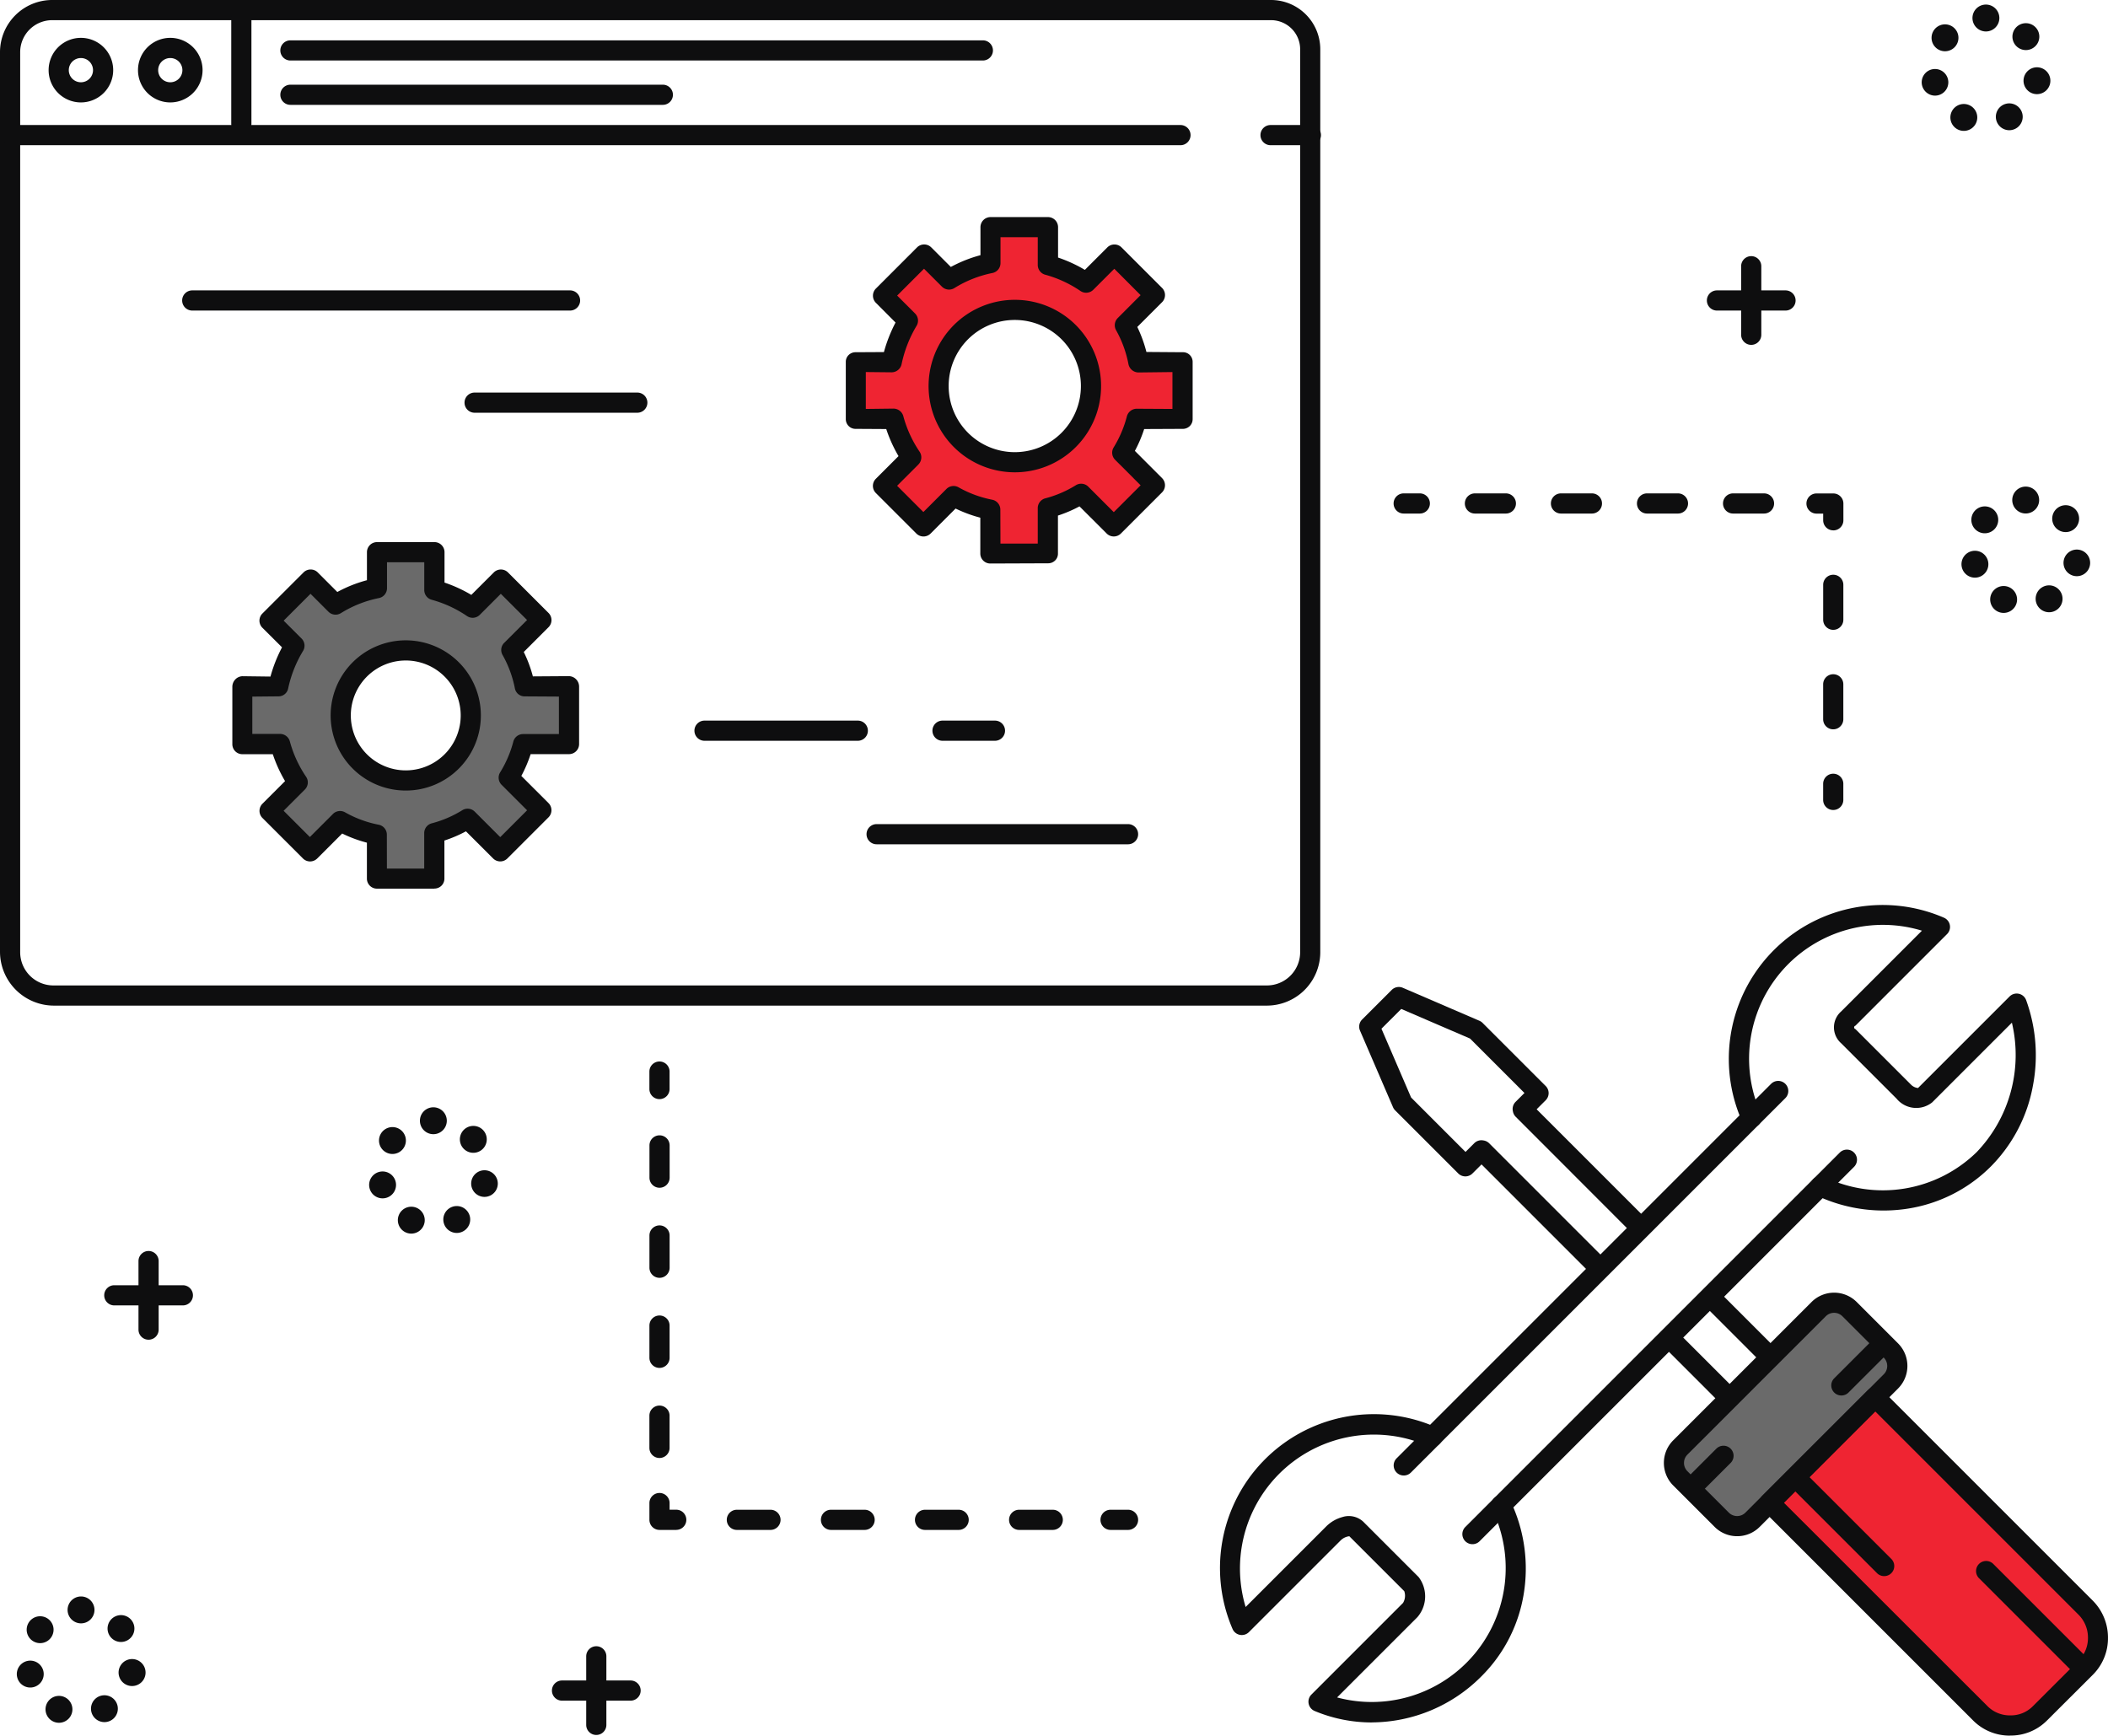 <?xml version="1.0" encoding="UTF-8"?>
<svg xmlns="http://www.w3.org/2000/svg" xmlns:xlink="http://www.w3.org/1999/xlink" width="95" height="78.225" viewBox="0 0 95 78.225">
  <defs>
    <style>.a{fill:none;}.b{clip-path:url(#a);}.c{fill:#ef2432;}.d{fill:#6a6a6a;}.e{fill:#0e0e0f;}</style>
    <clipPath id="a">
      <rect class="a" width="95" height="78.225"></rect>
    </clipPath>
  </defs>
  <g class="b">
    <path class="c" d="M1320.9,1039.346l-4.756,4.756,9.5,9.5a1.907,1.907,0,0,0,2.668.013l2.086-2.086a1.929,1.929,0,0,0-.012-2.7Z" transform="translate(-1236.399 -976.369)"></path>
    <path class="c" d="M651.219,177.623v-2.588h-1.991a5.529,5.529,0,0,0-.607-1.653l1.353-1.353-1.825-1.825-1.269,1.269a5.745,5.745,0,0,0-1.727-.8V168.97h-2.589l0,1.623a5.657,5.657,0,0,0-1.864.739l-1.128-1.128-1.853,1.853,1.129,1.129a5.988,5.988,0,0,0-.73,1.858l-1.624,0,0,2.587,1.707,0a5.732,5.732,0,0,0,.794,1.729l-1.278,1.278,1.825,1.825,1.362-1.362a5.517,5.517,0,0,0,1.653.61l0,1.982h2.59l0-2.058a5.488,5.488,0,0,0,1.5-.644l1.471,1.471,1.853-1.853-1.471-1.471a5.515,5.515,0,0,0,.648-1.51Zm-5.13.937a3.435,3.435,0,1,1,0-4.857,3.435,3.435,0,0,1,0,4.857" transform="translate(-597.928 -158.732)"></path>
    <path class="d" d="M1253,969.281a.984.984,0,0,0-1.391,0l-6.236,6.236a.984.984,0,0,0,0,1.391l1.866,1.866a.983.983,0,0,0,1.391,0l6.236-6.236a.983.983,0,0,0,0-1.391Z" transform="translate(-1169.646 -910.279)"></path>
    <path class="d" d="M194.982,419.381v-2.588H192.99a5.529,5.529,0,0,0-.607-1.653l1.353-1.353-1.825-1.825-1.269,1.269a5.746,5.746,0,0,0-1.727-.8v-1.706h-2.589l0,1.623a5.658,5.658,0,0,0-1.864.739l-1.128-1.128-1.853,1.853,1.129,1.129a5.989,5.989,0,0,0-.73,1.858l-1.624,0,0,2.587,1.707,0a5.732,5.732,0,0,0,.794,1.729l-1.278,1.278,1.825,1.825,1.362-1.362a5.521,5.521,0,0,0,1.653.61l0,1.982h2.59l0-2.058a5.49,5.49,0,0,0,1.5-.644l1.471,1.471,1.853-1.853-1.471-1.471a5.51,5.51,0,0,0,.647-1.51Zm-5.289.779a2.932,2.932,0,1,1,0-4.146,2.932,2.932,0,0,1,0,4.146" transform="translate(-169.336 -385.841)"></path>
    <path class="e" d="M913.472,709.3a6.662,6.662,0,0,1-2.573-.516.454.454,0,0,1-.146-.741l4.129-4.13a.629.629,0,0,0,.055-.53l-2.476-2.475a.662.662,0,0,0-.394.191l-4.13,4.129a.455.455,0,0,1-.735-.133,6.937,6.937,0,0,1,8.9-9.211l13.945-13.946a6.936,6.936,0,0,1,9.219-8.905.454.454,0,0,1,.133.735l-4.129,4.129a.079.079,0,0,0,0,.153l2.494,2.494a.514.514,0,0,0,.327.162l4.124-4.124a.454.454,0,0,1,.747.161,7.272,7.272,0,0,1,.309,3.844,6.925,6.925,0,0,1-1.893,3.65,6.751,6.751,0,0,1-3.75,1.906,7.064,7.064,0,0,1-3.837-.471l-13.937,13.937a7.057,7.057,0,0,1,.476,3.841,6.762,6.762,0,0,1-1.909,3.765,7.006,7.006,0,0,1-4.946,2.083m-1.565-1.125a6.036,6.036,0,0,0,6.991-8.469.454.454,0,0,1,.089-.516l14.379-14.379a.454.454,0,0,1,.515-.09,6.051,6.051,0,0,0,6.851-1.125,6.33,6.33,0,0,0,1.586-5.833l-3.592,3.592a1.15,1.15,0,0,1-1.606-.168l-2.494-2.494a.953.953,0,0,1,0-1.438l3.638-3.638A6.032,6.032,0,0,0,931,681.842a.454.454,0,0,1-.088.519l-14.39,14.39a.455.455,0,0,1-.518.089,6.035,6.035,0,0,0-8.216,7.257l3.638-3.638a1.642,1.642,0,0,1,.714-.413.954.954,0,0,1,.95.207l2.494,2.494a1.433,1.433,0,0,1-.058,1.811Zm26.5-27.125h0Z" transform="translate(-851.652 -631.669)"></path>
    <path class="e" d="M1295.92,806.112a.454.454,0,0,1-.321-.776l1.187-1.187a.454.454,0,0,1,.643.643l-1.187,1.187a.453.453,0,0,1-.321.133" transform="translate(-1216.97 -755.299)"></path>
    <path class="e" d="M1347.019,857.211a.454.454,0,0,1-.321-.776l1.187-1.187a.454.454,0,0,1,.643.643l-1.187,1.187a.453.453,0,0,1-.321.133" transform="translate(-1264.973 -803.301)"></path>
    <path class="e" d="M1037.016,1063.415a.454.454,0,0,1-.321-.776l1.29-1.29a.455.455,0,1,1,.643.643l-1.29,1.29a.453.453,0,0,1-.321.133" transform="translate(-973.753 -996.914)"></path>
    <path class="e" d="M1088.115,1114.514a.454.454,0,0,1-.321-.776l1.29-1.29a.454.454,0,0,1,.643.643l-1.29,1.29a.453.453,0,0,1-.321.133" transform="translate(-1021.757 -1044.917)"></path>
    <path class="e" d="M1240.9,972.481a1.428,1.428,0,0,1-1.017-.421l-1.866-1.866a1.44,1.44,0,0,1,0-2.033l6.236-6.236a1.44,1.44,0,0,1,2.033,0h0l1.865,1.866a1.439,1.439,0,0,1,0,2.033l-6.236,6.236a1.428,1.428,0,0,1-1.017.421m4.37-10.068a.527.527,0,0,0-.374.155l-6.236,6.236a.53.53,0,0,0,0,.748l1.866,1.866a.529.529,0,0,0,.748,0l6.236-6.236a.53.53,0,0,0,0-.748l-1.866-1.866h0a.528.528,0,0,0-.374-.155" transform="translate(-1162.612 -903.244)"></path>
    <path class="e" d="M1319.95,1047.544h-.017a2.318,2.318,0,0,1-1.652-.678l-9.5-9.5a.452.452,0,0,1,0-.64l4.756-4.755a.454.454,0,0,1,.643,0l9.485,9.485a2.361,2.361,0,0,1,.689,1.667,2.323,2.323,0,0,1-.677,1.673l-2.085,2.08a2.3,2.3,0,0,1-1.642.665m-10.2-10.493,9.178,9.172a1.422,1.422,0,0,0,1.016.412h.011a1.393,1.393,0,0,0,1-.4l2.086-2.083a1.418,1.418,0,0,0,.411-1.023,1.457,1.457,0,0,0-.423-1.03l-9.163-9.163Z" transform="translate(-1229.355 -969.319)"></path>
    <path class="e" d="M1255.716,1077.4a.454.454,0,0,1-.321-.776l1.157-1.157a.454.454,0,0,1,.643.643l-1.157,1.157a.453.453,0,0,1-.321.133" transform="translate(-1179.202 -1010.175)"></path>
    <path class="e" d="M1362.49,998.674a.454.454,0,0,1-.321-.776l1.628-1.628a.454.454,0,0,1,.643.643l-1.628,1.628a.453.453,0,0,1-.321.133" transform="translate(-1279.506 -935.779)"></path>
    <path class="e" d="M1334.526,1098.482a.453.453,0,0,1-.321-.133l-3.856-3.856a.455.455,0,0,1,.643-.643l3.856,3.856a.454.454,0,0,1-.321.776" transform="translate(-1249.614 -1027.446)"></path>
    <path class="e" d="M1474.083,1165.916a.453.453,0,0,1-.321-.133l-4.113-4.113a.455.455,0,0,1,.643-.643l4.113,4.113a.455.455,0,0,1-.321.776" transform="translate(-1380.474 -1090.552)"></path>
    <path class="e" d="M1240.064,994.122a.453.453,0,0,1-.321-.133l-2.515-2.515a.454.454,0,0,1,.643-.643l2.515,2.515a.454.454,0,0,1-.321.776" transform="translate(-1162.137 -930.669)"></path>
    <path class="e" d="M1021.611,747.12a.453.453,0,0,1-.321-.133l-4.831-4.831-.407.407a.454.454,0,0,1-.643,0l-2.836-2.836a.454.454,0,0,1-.1-.142l-1.492-3.462a.454.454,0,0,1,.1-.5l1.328-1.328a.454.454,0,0,1,.5-.1l3.463,1.491a.455.455,0,0,1,.142.1l2.836,2.836a.454.454,0,0,1,0,.643l-.407.407,4.75,4.75a.454.454,0,1,1-.643.643L1018,740.01a.454.454,0,0,1-.123-.227l-.006-.03a.454.454,0,0,1,.123-.416l.4-.4-2.453-2.453-3.1-1.335-.892.892,1.336,3.1,2.453,2.453.394-.394a.454.454,0,0,1,.4-.126l.031.005a.454.454,0,0,1,.242.126l5.135,5.135a.454.454,0,0,1-.321.776" transform="translate(-949.692 -689.676)"></path>
    <path class="e" d="M1271.727,964.973a.453.453,0,0,1-.321-.133l-2.434-2.434a.454.454,0,0,1,.643-.643l2.433,2.434a.454.454,0,0,1-.321.776" transform="translate(-1191.957 -903.363)"></path>
    <path class="e" d="M57.073,45.323H2.442A2.432,2.432,0,0,1,0,42.906V2.35A2.353,2.353,0,0,1,2.35,0H57.274A2.221,2.221,0,0,1,59.5,2.209V42.938a2.41,2.41,0,0,1-2.429,2.385M2.35.909A1.443,1.443,0,0,0,.909,2.35V42.906a1.5,1.5,0,0,0,1.533,1.508H57.073a1.5,1.5,0,0,0,1.52-1.476V2.209a1.311,1.311,0,0,0-1.319-1.3Z"></path>
    <path class="e" d="M54.609,93.909H1.954a.454.454,0,0,1,0-.909H54.609a.454.454,0,0,1,0,.909" transform="translate(-1.409 -87.365)"></path>
    <path class="e" d="M172.454,11.2a.454.454,0,0,1-.454-.454V5.954a.454.454,0,0,1,.909,0v4.787a.454.454,0,0,1-.454.454" transform="translate(-161.578 -5.167)"></path>
    <path class="e" d="M37.7,31.076a1.455,1.455,0,1,1,1.455-1.455A1.456,1.456,0,0,1,37.7,31.076m0-2a.546.546,0,1,0,.546.546.546.546,0,0,0-.546-.546" transform="translate(-34.054 -26.46)"></path>
    <path class="e" d="M104.1,31.076a1.455,1.455,0,1,1,1.455-1.455,1.456,1.456,0,0,1-1.455,1.455m0-2a.546.546,0,1,0,.546.546.546.546,0,0,0-.546-.546" transform="translate(-96.426 -26.46)"></path>
    <path class="e" d="M240.16,30.909H208.954a.454.454,0,1,1,0-.909H240.16a.454.454,0,0,1,0,.909" transform="translate(-195.866 -28.182)"></path>
    <path class="e" d="M225.739,63.909H208.954a.454.454,0,1,1,0-.909h16.784a.454.454,0,0,1,0,.909" transform="translate(-195.866 -59.183)"></path>
    <path class="e" d="M939.772,93.909h-1.818a.454.454,0,1,1,0-.909h1.818a.454.454,0,1,1,0,.909" transform="translate(-880.695 -87.365)"></path>
    <path class="e" d="M694.475,230.779a3.887,3.887,0,1,1,2.75-1.137,3.877,3.877,0,0,1-2.75,1.137m-2.107-5.995a2.98,2.98,0,1,0,4.215,0,2.984,2.984,0,0,0-4.215,0" transform="translate(-648.743 -209.492)"></path>
    <path class="e" d="M638.105,177.074h0l-2.59.01a.45.45,0,0,1-.454-.448l0-1.618a6,6,0,0,1-1.114-.412l-1.125,1.126a.454.454,0,0,1-.643,0l-1.825-1.825a.454.454,0,0,1,0-.643l1.021-1.021a6.336,6.336,0,0,1-.553-1.22l-1.369-.008h0a.438.438,0,0,1-.454-.439l0-2.584a.427.427,0,0,1,.133-.31.444.444,0,0,1,.321-.121h0l1.264-.007a6.62,6.62,0,0,1,.524-1.331l-.885-.888a.456.456,0,0,1,0-.644l1.853-1.854a.454.454,0,0,1,.643,0l.881.881a6.078,6.078,0,0,1,1.335-.531l0-1.262a.454.454,0,0,1,.454-.455h2.588a.454.454,0,0,1,.455.455v1.369a6.265,6.265,0,0,1,1.208.555l1.011-1.011a.455.455,0,0,1,.643,0l1.825,1.825a.455.455,0,0,1,0,.643l-1.116,1.116a6.019,6.019,0,0,1,.411,1.127l1.629.012h0a.433.433,0,0,1,.454.435v2.585a.431.431,0,0,1-.133.311.445.445,0,0,1-.321.123h0l-1.73.008a6.032,6.032,0,0,1-.419.985l1.224,1.226a.456.456,0,0,1,0,.644l-1.853,1.853a.454.454,0,0,1-.643,0l-1.224-1.223a5.861,5.861,0,0,1-.971.415l0,1.718a.429.429,0,0,1-.133.311.444.444,0,0,1-.322.122m-2.136-.887h1.681l0-1.6a.454.454,0,0,1,.337-.44,5.013,5.013,0,0,0,1.378-.591.454.454,0,0,1,.562.064l1.149,1.149,1.21-1.21-1.149-1.149a.454.454,0,0,1-.065-.561,5.138,5.138,0,0,0,.594-1.395.462.462,0,0,1,.439-.346h0l1.615.009v-1.662l-1.537.018h0a.466.466,0,0,1-.446-.378,5.094,5.094,0,0,0-.557-1.526.459.459,0,0,1,.074-.548l1.031-1.033L641.1,163.8l-.948.947a.455.455,0,0,1-.577.054,5.3,5.3,0,0,0-1.589-.734.454.454,0,0,1-.336-.439v-1.252h-1.679l0,1.168a.454.454,0,0,1-.365.446,5.181,5.181,0,0,0-1.714.68.455.455,0,0,1-.561-.065l-.807-.807-1.21,1.21.807.807a.455.455,0,0,1,.068.555,5.587,5.587,0,0,0-.674,1.722.462.462,0,0,1-.446.374h0l-1.168-.012v1.663l1.253-.015h0a.462.462,0,0,1,.439.346,5.318,5.318,0,0,0,.731,1.595.457.457,0,0,1-.055.579l-.957.958,1.183,1.183,1.04-1.04a.454.454,0,0,1,.545-.074,5.029,5.029,0,0,0,1.518.56.455.455,0,0,1,.366.445Z" transform="translate(-590.882 -151.686)"></path>
    <path class="e" d="M249.282,483.089a3.385,3.385,0,1,1,2.394-.99,3.376,3.376,0,0,1-2.394.99m0-5.861a2.476,2.476,0,1,0,1.752.724,2.47,2.47,0,0,0-1.752-.724" transform="translate(-230.998 -447.459)"></path>
    <path class="e" d="M181.869,418.847h0l-2.59,0a.453.453,0,0,1-.454-.452l0-1.62a5.993,5.993,0,0,1-1.114-.413l-1.125,1.125a.454.454,0,0,1-.643,0l-1.825-1.825a.454.454,0,0,1,0-.643L175.137,414a6.276,6.276,0,0,1-.553-1.213h-1.369a.45.45,0,0,1-.454-.45l0-2.586a.482.482,0,0,1,.133-.334.466.466,0,0,1,.321-.145h0l1.264.016A6.525,6.525,0,0,1,175,407.97l-.885-.882a.453.453,0,0,1,0-.641l1.853-1.852a.455.455,0,0,1,.643,0l.881.881a6.078,6.078,0,0,1,1.335-.531l0-1.262a.454.454,0,0,1,.454-.455h2.588a.454.454,0,0,1,.454.455v1.369a6.267,6.267,0,0,1,1.208.555l1.011-1.011a.454.454,0,0,1,.643,0l1.825,1.825a.454.454,0,0,1,0,.643l-1.116,1.116a5.8,5.8,0,0,1,.411,1.1l1.629-.011h0a.472.472,0,0,1,.454.469v2.591a.454.454,0,0,1-.454.455h-1.73a6.007,6.007,0,0,1-.419.982l1.224,1.224a.455.455,0,0,1,0,.643l-1.853,1.853a.454.454,0,0,1-.643,0l-1.224-1.223a5.865,5.865,0,0,1-.971.415l0,1.718a.446.446,0,0,1-.133.318.451.451,0,0,1-.322.129m-2.136-.9h1.681l0-1.6a.454.454,0,0,1,.337-.44,5.014,5.014,0,0,0,1.378-.591.454.454,0,0,1,.562.064l1.149,1.149,1.21-1.21-1.149-1.149a.455.455,0,0,1-.065-.561,5.093,5.093,0,0,0,.594-1.387.455.455,0,0,1,.439-.339h0l1.615,0v-1.689l-1.537-.009h0a.445.445,0,0,1-.446-.355,5.025,5.025,0,0,0-.558-1.514.451.451,0,0,1,.074-.542l1.032-1.03-1.183-1.182-.948.948a.454.454,0,0,1-.577.054,5.3,5.3,0,0,0-1.589-.733.454.454,0,0,1-.336-.439v-1.252h-1.679l0,1.168a.454.454,0,0,1-.365.446,5.183,5.183,0,0,0-1.714.68.454.454,0,0,1-.561-.065l-.807-.807-1.21,1.21.807.807a.454.454,0,0,1,.068.555,5.464,5.464,0,0,0-.674,1.7.442.442,0,0,1-.446.35h0l-1.168.011v1.682l1.253,0h0a.456.456,0,0,1,.439.339,5.294,5.294,0,0,0,.731,1.591.455.455,0,0,1-.055.577l-.957.957,1.183,1.183,1.04-1.04a.454.454,0,0,1,.545-.074,5.029,5.029,0,0,0,1.518.56.455.455,0,0,1,.366.445Z" transform="translate(-162.29 -378.795)"></path>
    <path class="e" d="M152.981,216.909H135.954a.454.454,0,0,1,0-.909h17.026a.454.454,0,1,1,0,.909" transform="translate(-127.29 -202.912)"></path>
    <path class="e" d="M353.286,292.909h-7.332a.454.454,0,1,1,0-.909h7.332a.454.454,0,1,1,0,.909" transform="translate(-324.565 -274.307)"></path>
    <path class="e" d="M656.285,613.909H644.954a.454.454,0,0,1,0-.909h11.331a.454.454,0,0,1,0,.909" transform="translate(-605.448 -575.857)"></path>
    <path class="e" d="M523.862,536.909h-6.908a.454.454,0,1,1,0-.909h6.908a.454.454,0,0,1,0,.909" transform="translate(-485.204 -503.522)"></path>
    <path class="e" d="M696.318,536.909h-2.363a.454.454,0,1,1,0-.909h2.363a.454.454,0,1,1,0,.909" transform="translate(-651.479 -503.522)"></path>
    <path class="e" d="M483.454,791.2a.454.454,0,0,1-.454-.454v-.788a.454.454,0,1,1,.909,0v.788a.454.454,0,0,1-.454.454" transform="translate(-453.734 -741.662)"></path>
    <path class="e" d="M483.454,859.042a.454.454,0,0,1-.454-.454v-1.454a.454.454,0,1,1,.909,0v1.454a.454.454,0,0,1-.454.454m0-4.06a.454.454,0,0,1-.454-.454v-1.454a.454.454,0,1,1,.909,0v1.454a.454.454,0,0,1-.454.454m0-4.06a.454.454,0,0,1-.454-.454v-1.454a.454.454,0,1,1,.909,0v1.454a.454.454,0,0,1-.454.454m0-4.06a.454.454,0,0,1-.454-.454v-1.454a.454.454,0,1,1,.909,0v1.454a.454.454,0,0,1-.454.454" transform="translate(-453.734 -793.33)"></path>
    <path class="e" d="M484.212,1112.166h-.757a.455.455,0,0,1-.454-.454v-.757a.454.454,0,1,1,.909,0v.3h.3a.454.454,0,1,1,0,.909" transform="translate(-453.734 -1043.212)"></path>
    <path class="e" d="M555.194,1123.909h-1.515a.454.454,0,0,1,0-.909h1.515a.454.454,0,1,1,0,.909m-4.241,0h-1.515a.454.454,0,0,1,0-.909h1.515a.454.454,0,0,1,0,.909m-4.241,0H545.2a.454.454,0,0,1,0-.909h1.515a.454.454,0,0,1,0,.909m-4.242,0h-1.515a.454.454,0,0,1,0-.909h1.515a.454.454,0,0,1,0,.909" transform="translate(-507.75 -1054.955)"></path>
    <path class="e" d="M819.742,1123.909h-.788a.454.454,0,0,1,0-.909h.788a.454.454,0,0,1,0,.909" transform="translate(-768.905 -1054.955)"></path>
    <path class="e" d="M1037.682,367.909h-.727a.454.454,0,1,1,0-.909h.727a.454.454,0,1,1,0,.909" transform="translate(-973.696 -344.763)"></path>
    <path class="e" d="M1102.982,367.909h-1.394a.454.454,0,1,1,0-.909h1.394a.454.454,0,1,1,0,.909m-3.878,0h-1.394a.454.454,0,1,1,0-.909h1.394a.454.454,0,1,1,0,.909m-3.878,0h-1.394a.454.454,0,1,1,0-.909h1.394a.454.454,0,1,1,0,.909m-3.878,0h-1.394a.454.454,0,1,1,0-.909h1.394a.454.454,0,1,1,0,.909" transform="translate(-1023.484 -344.763)"></path>
    <path class="e" d="M1344.712,368.666a.454.454,0,0,1-.454-.454v-.3h-.3a.454.454,0,1,1,0-.909h.757a.454.454,0,0,1,.454.454v.757a.454.454,0,0,1-.454.454" transform="translate(-1262.094 -344.763)"></path>
    <path class="e" d="M1356.454,434.468a.454.454,0,0,1-.454-.454v-1.575a.454.454,0,0,1,.909,0v1.575a.455.455,0,0,1-.454.454m0-4.484a.454.454,0,0,1-.454-.454v-1.575a.454.454,0,1,1,.909,0v1.575a.455.455,0,0,1-.454.454" transform="translate(-1273.837 -401.597)"></path>
    <path class="e" d="M1356.454,577.136a.454.454,0,0,1-.454-.454v-.727a.454.454,0,1,1,.909,0v.727a.455.455,0,0,1-.454.454" transform="translate(-1273.837 -540.629)"></path>
    <path class="e" d="M14.141,1193.117a.606.606,0,1,1,.256.057.6.6,0,0,1-.256-.057m1.764-.307a.605.605,0,1,1,.542.334.606.606,0,0,1-.542-.334m-3.391-1.692h0a.606.606,0,1,1,.729.451.622.622,0,0,1-.14.016.605.605,0,0,1-.589-.467m5.058.388a.608.608,0,1,1,.122.012.606.606,0,0,1-.122-.012m-4.4-2.052a.606.606,0,1,1,.376.131.606.606,0,0,1-.376-.131m3.557-.138h0a.605.605,0,1,1,.464.216.605.605,0,0,1-.464-.216m-1.943-1.229a.606.606,0,1,1,.606.606.606.606,0,0,1-.606-.606" transform="translate(-11.74 -1115.528)"></path>
    <path class="e" d="M1430.9,9.017a.606.606,0,1,1,.256.057.607.607,0,0,1-.256-.057m1.764-.307a.605.605,0,1,1,.542.334.606.606,0,0,1-.542-.334m-3.391-1.692h0a.6.6,0,1,1,.589.467.606.606,0,0,1-.589-.467m5.058.388a.605.605,0,0,1-.471-.716h0a.605.605,0,1,1,.472.716m-4.4-2.052a.606.606,0,1,1,.376.131.607.607,0,0,1-.376-.131m3.557-.138a.606.606,0,1,1,.465.216.606.606,0,0,1-.465-.216m-1.943-1.229a.606.606,0,1,1,.606.606.606.606,0,0,1-.606-.606" transform="translate(-1342.654 -3.175)"></path>
    <path class="e" d="M1460.5,367.567a.606.606,0,1,1,.256.057.606.606,0,0,1-.256-.057m1.764-.307a.606.606,0,1,1,.814.269.6.6,0,0,1-.272.065.606.606,0,0,1-.542-.334m-3.391-1.692a.606.606,0,1,1,.729.451.623.623,0,0,1-.14.016.606.606,0,0,1-.589-.467m5.058.388a.6.6,0,1,1,.122.013.606.606,0,0,1-.122-.013m-4.4-2.052a.606.606,0,1,1,.376.131.605.605,0,0,1-.376-.131m3.557-.138a.606.606,0,1,1,.465.216.606.606,0,0,1-.465-.216m-1.943-1.229a.606.606,0,1,1,.606.606.606.606,0,0,1-.606-.606" transform="translate(-1370.46 -340)"></path>
    <path class="e" d="M276.181,829.247a.606.606,0,1,1,.256.057.6.6,0,0,1-.256-.057m1.764-.307a.606.606,0,1,1,.542.334.606.606,0,0,1-.542-.334m-3.391-1.692a.606.606,0,1,1,.729.451.62.62,0,0,1-.14.016.605.605,0,0,1-.589-.467m5.058.388a.6.6,0,1,1,.122.013.606.606,0,0,1-.122-.013m-4.4-2.052a.606.606,0,1,1,.376.131.605.605,0,0,1-.376-.131m3.557-.138a.606.606,0,1,1,.464.216.606.606,0,0,1-.464-.216m-1.943-1.229a.606.606,0,1,1,.606.606.606.606,0,0,1-.606-.606" transform="translate(-257.902 -773.705)"></path>
    <path class="e" d="M103.454,934.5a.454.454,0,0,1-.454-.454v-3.09a.454.454,0,1,1,.909,0v3.09a.454.454,0,0,1-.454.454" transform="translate(-96.759 -874.119)"></path>
    <path class="e" d="M81.045,956.909h-3.09a.454.454,0,0,1,0-.909h3.09a.454.454,0,0,1,0,.909" transform="translate(-72.804 -898.074)"></path>
    <path class="e" d="M1295.455,194.5a.455.455,0,0,1-.455-.454v-3.09a.454.454,0,0,1,.909,0v3.09a.454.454,0,0,1-.454.454" transform="translate(-1216.533 -178.957)"></path>
    <path class="e" d="M1273.045,216.909h-3.09a.454.454,0,1,1,0-.909h3.09a.454.454,0,1,1,0,.909" transform="translate(-1192.578 -202.912)"></path>
    <path class="e" d="M436.454,1228.5a.454.454,0,0,1-.454-.454v-3.09a.454.454,0,1,1,.909,0v3.09a.454.454,0,0,1-.454.454" transform="translate(-409.582 -1150.305)"></path>
    <path class="e" d="M414.045,1250.909h-3.09a.454.454,0,0,1,0-.909h3.09a.454.454,0,0,1,0,.909" transform="translate(-385.627 -1174.26)"></path>
  </g>
</svg>
